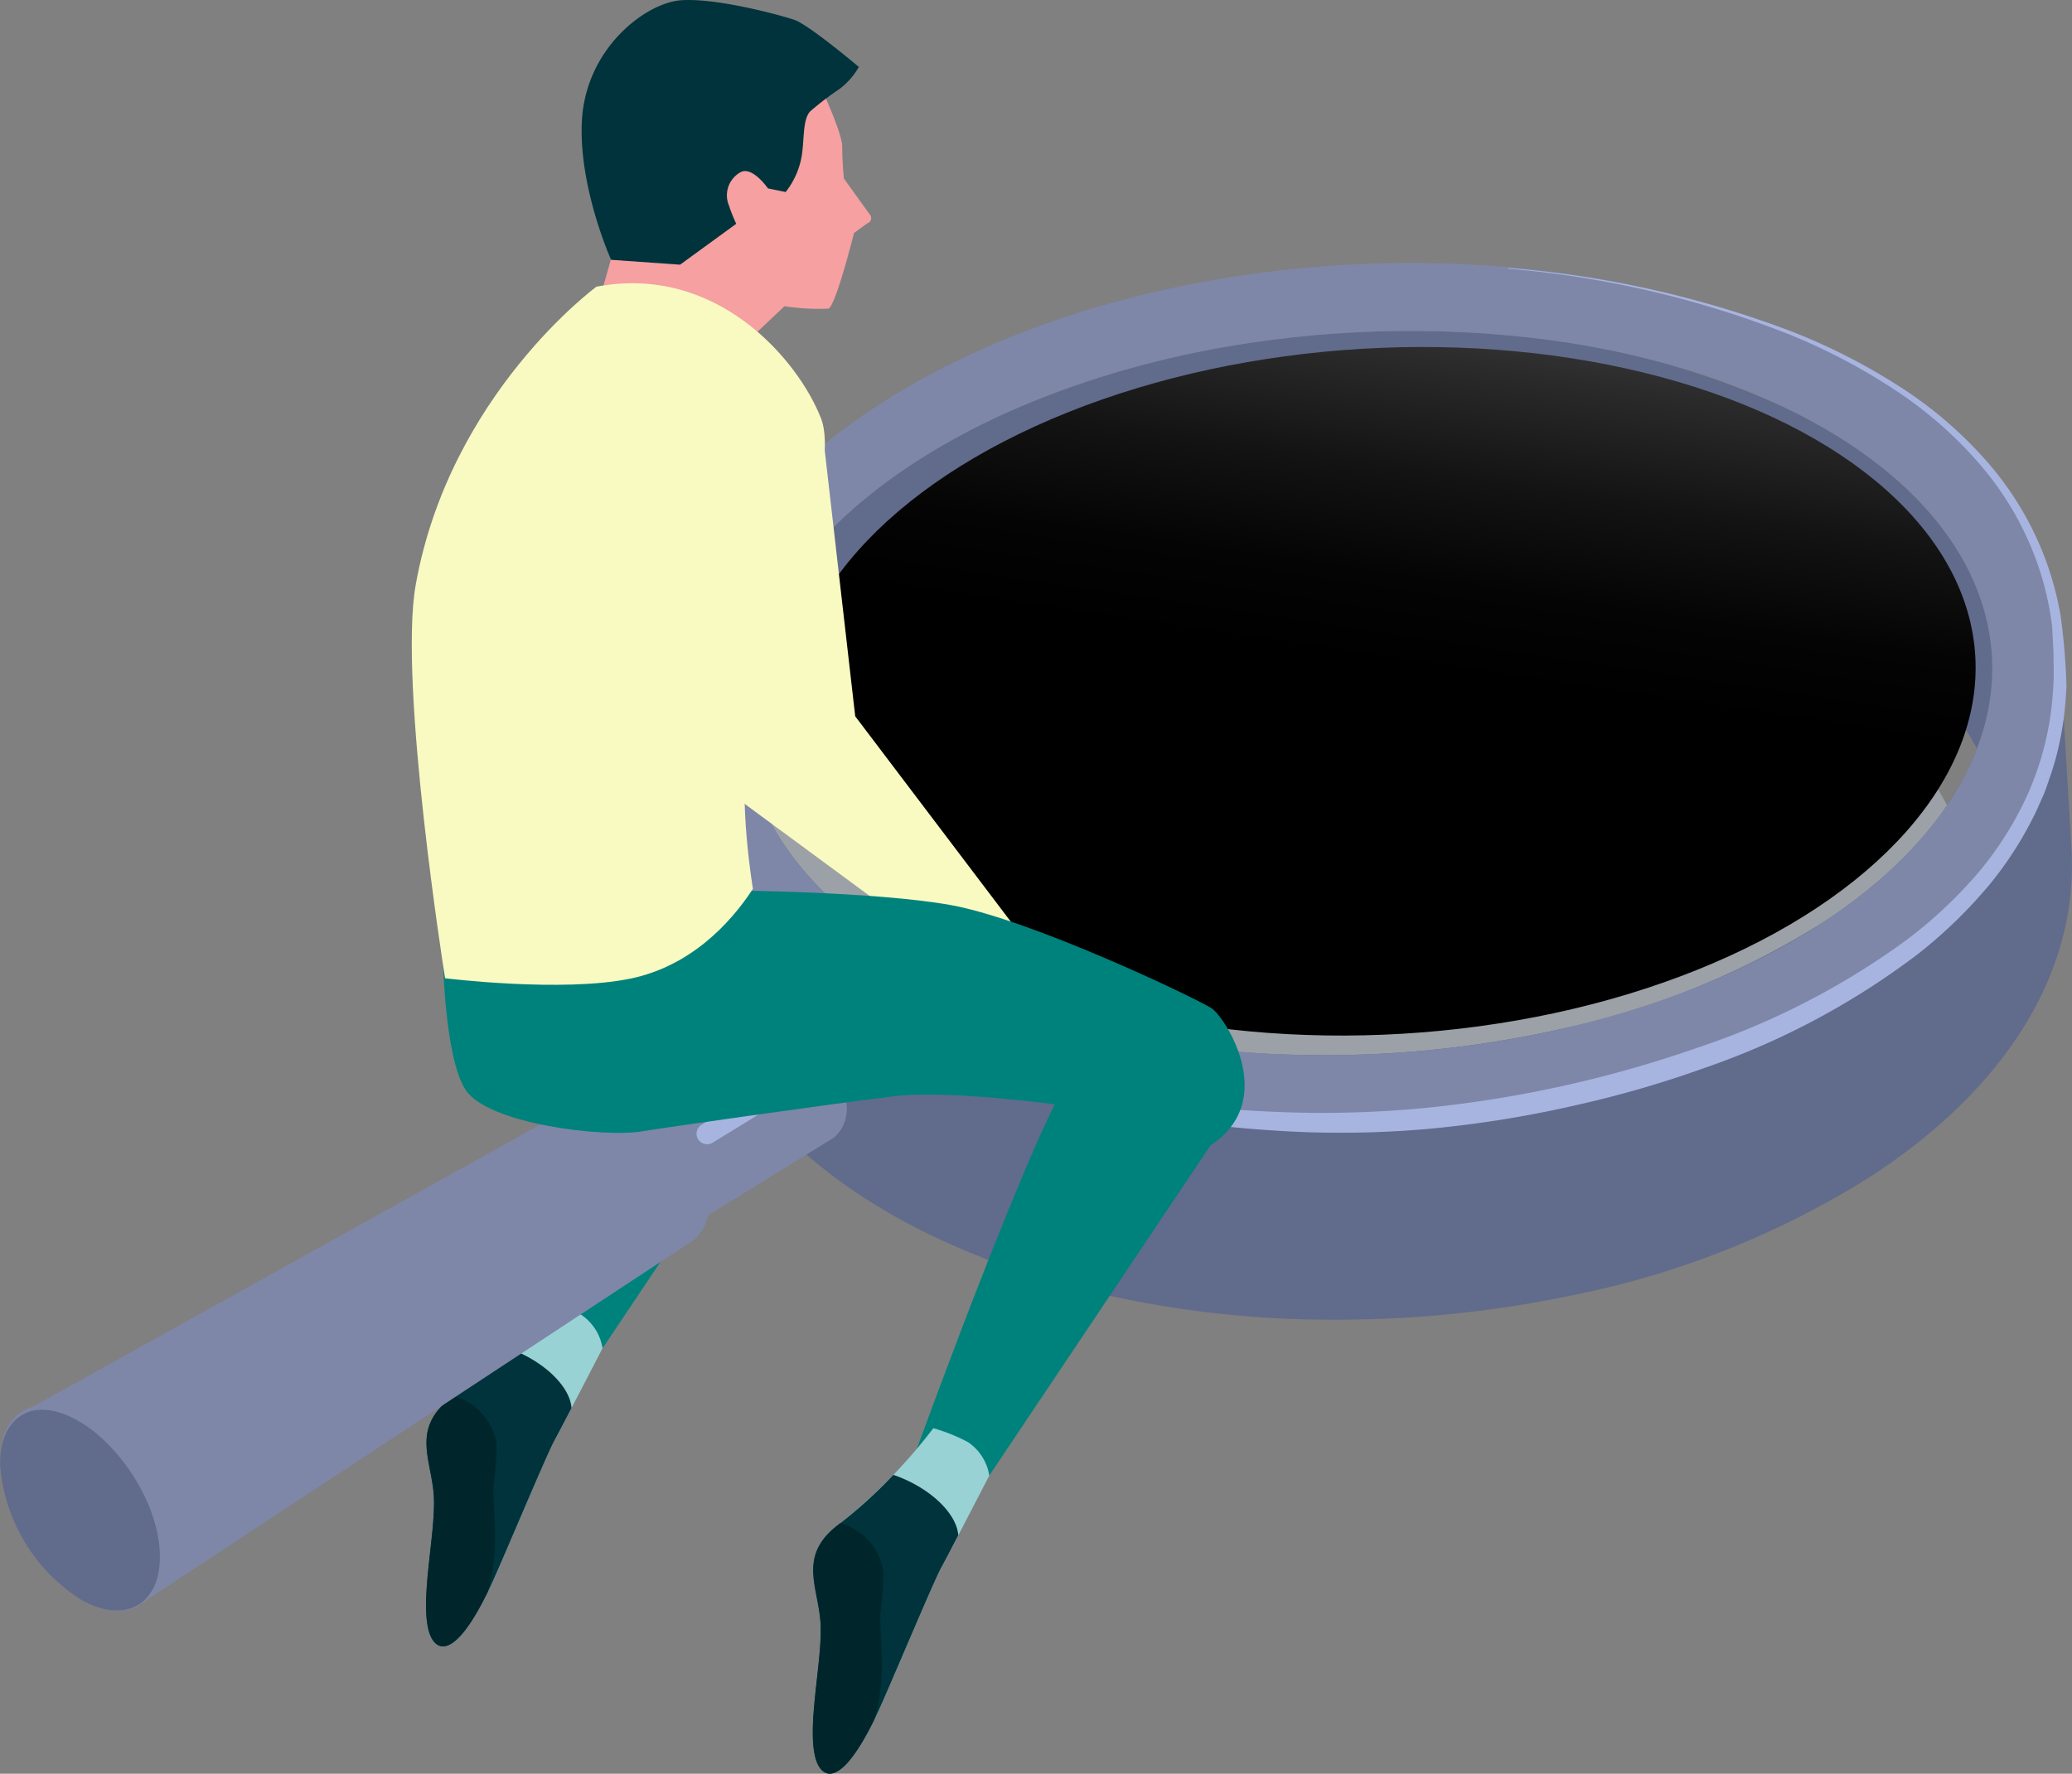 <svg xmlns="http://www.w3.org/2000/svg" xmlns:xlink="http://www.w3.org/1999/xlink" width="170.486" height="145.983" viewBox="0 0 170.486 145.983">
  <rect x="0" y="0" width="170.486" height="145.983" fill="#808080" stroke="none"/>
  <defs>
    <linearGradient id="linear-gradient" x1="56.841" y1="-99.026" x2="56.352" y2="-101.187" gradientUnits="objectBoundingBox">
      <stop offset="0" stop-color="#616b8c"/>
      <stop offset="0.297" stop-color="#5b6585"/>
      <stop offset="0.699" stop-color="#4c5574"/>
      <stop offset="1" stop-color="#3d4663"/>
    </linearGradient>
    <linearGradient id="linear-gradient-2" x1="51.141" y1="-71.964" x2="50.638" y2="-73.753" gradientUnits="objectBoundingBox">
      <stop offset="0.374" stop-color="#616b8c"/>
      <stop offset="0.431" stop-color="#586282"/>
      <stop offset="0.575" stop-color="#495271"/>
      <stop offset="0.728" stop-color="#404966"/>
      <stop offset="0.905" stop-color="#3d4663"/>
    </linearGradient>
    <linearGradient id="linear-gradient-3" x1="29.728" y1="11.169" x2="30.143" y2="10.036" gradientUnits="objectBoundingBox">
      <stop offset="0"/>
      <stop offset="0.105" stop-color="#040404"/>
      <stop offset="0.228" stop-color="#131313"/>
      <stop offset="0.362" stop-color="#2b2b2b"/>
      <stop offset="0.502" stop-color="#4c4c4c"/>
      <stop offset="0.647" stop-color="#777"/>
      <stop offset="0.797" stop-color="#ababab"/>
      <stop offset="0.948" stop-color="#e8e8e8"/>
      <stop offset="1" stop-color="#fff"/>
    </linearGradient>
    <linearGradient id="linear-gradient-4" x1="8.911" y1="1.147" x2="8.628" y2="0.595" gradientUnits="objectBoundingBox">
      <stop offset="0.383" stop-color="#3d4663"/>
      <stop offset="0.505" stop-color="#48516e"/>
      <stop offset="0.725" stop-color="#666f8e"/>
      <stop offset="0.876" stop-color="#7e87a8"/>
    </linearGradient>
  </defs>
  <g id="Group_59150" data-name="Group 59150" transform="translate(-4936.237 -15088.522)">
    <g id="Group_59144" data-name="Group 59144" transform="translate(4971.29 15168.35)">
      <path id="Path_189103" data-name="Path 189103" d="M5022.573,15220.054c-2.5,1.866-15.941,26.322-15.941,26.322l5.974,2.162,20.86-31.141S5025.072,15218.188,5022.573,15220.054Z" transform="translate(-4998.082 -15217.397)" fill="#00827c"/>
      <path id="Path_189104" data-name="Path 189104" d="M4994.951,15269.3c-3.367,2.549-1.7,5.061-1.49,8.041s-1.155,8.5-.406,11.2c.443,1.6,2.057,2.9,5.248-4.047.842-1.836,4.488-10.537,5.078-11.607s3.971-7.615,3.971-7.615a4.094,4.094,0,0,0-1.752-2.752,14.378,14.378,0,0,0-2.851-1.145A43.928,43.928,0,0,1,4994.951,15269.3Z" transform="translate(-4992.828 -15234.137)" fill="#99d2d4"/>
      <path id="Path_189105" data-name="Path 189105" d="M4994.951,15271.664c-3.367,2.55-1.7,5.061-1.49,8.041s-1.155,8.5-.406,11.2c.443,1.6,2.057,2.905,5.248-4.047.842-1.835,4.488-10.536,5.078-11.607.21-.382.779-1.466,1.42-2.7-.14-1.839-2.391-3.959-5.339-4.972A38.463,38.463,0,0,1,4994.951,15271.664Z" transform="translate(-4992.828 -15236.498)" fill="#00333b"/>
      <path id="Path_189106" data-name="Path 189106" d="M4994.951,15274.105c-3.367,2.549-1.7,5.061-1.49,8.041s-1.155,8.5-.406,11.2c.426,1.533,1.936,2.779,4.885-3.291a17.275,17.275,0,0,0,.573-4.691c-.032-1.35-.15-2.7-.12-4.049a24.809,24.809,0,0,0,.249-3.309,4.911,4.911,0,0,0-3.557-4.012C4995.039,15274.033,4995,15274.07,4994.951,15274.105Z" transform="translate(-4992.828 -15238.938)" fill="#00262c"/>
    </g>
    <g id="Group_59147" data-name="Group 59147" transform="translate(4936.237 15110.166)">
      <g id="magnifier">
        <g id="Group_59145" data-name="Group 59145" transform="translate(55.579)">
          <path id="Path_189107" data-name="Path 189107" d="M5117.819,15215.037c-18.759,9.243-47.019,8.407-66.532-1.295a4.03,4.03,0,0,0,.219-1.7,9.334,9.334,0,0,0-4.683-7.027,2.826,2.826,0,0,0-3.209.06l-2.732,1.883c-14.6-12.631-11.988-29.206,7.107-38.614,20.808-10.252,54.825-10.117,74.108,2.778S5138.629,15204.784,5117.819,15215.037Z" transform="translate(-5028.086 -15137.755)" fill="#bfccd9" opacity="0.43" style="mix-blend-mode: multiply;isolation: isolate"/>
          <path id="Path_189108" data-name="Path 189108" d="M5049.71,15158.584a55.691,55.691,0,0,1,7.45-4.1,76.974,76.974,0,0,1,21.361-6.053,88.5,88.5,0,0,1,20.708-.441,66.556,66.556,0,0,1,23.1,6.262c6.9,3.455,11.632,7.84,14.157,12.623,3.885-10.121-1.217-20.783-15.057-27.711a66.64,66.64,0,0,0-23.1-6.26,88.5,88.5,0,0,0-20.708.441,77.026,77.026,0,0,0-21.36,6.051,55.834,55.834,0,0,0-7.451,4.1c-12.918,8.523-16.716,19.715-11.655,29.3C5039.093,15167.752,5043.266,15162.836,5049.71,15158.584Z" transform="translate(-5029.401 -15126.901)" fill="url(#linear-gradient)"/>
          <path id="Path_189109" data-name="Path 189109" d="M5079.032,15229.531q3.473.047,7.014-.162a92.983,92.983,0,0,0,13.6-1.809,72.583,72.583,0,0,0,24.934-9.955c11.1-7.322,16.887-16.861,16.29-26.857l-1.02-17.082-5.6.336c.883,7.859-3.644,16.121-13.708,22.762a66.6,66.6,0,0,1-22.194,8.963,88.585,88.585,0,0,1-20.613,2.025,77.983,77.983,0,0,1-20.589-3.059,56.861,56.861,0,0,1-9.226-3.6c-10.783-5.4-16.261-13.059-16.318-20.971l-5.522,1.332.937,16.084c.6,10,7.475,18.779,19.369,24.73a63.8,63.8,0,0,0,12.08,4.516A84.645,84.645,0,0,0,5079.032,15229.531Z" transform="translate(-5026.008 -15142.569)" fill="url(#linear-gradient-2)"/>
          <path id="Path_189110" data-name="Path 189110" d="M5120.66,15130.568c-10.994-5.254-25.146-7.811-39.826-6.936s-28.366,5.055-38.537,11.764c-11.1,7.324-16.886,16.863-16.29,26.859s7.474,18.779,19.368,24.73c10.9,5.453,24.982,7.975,39.662,7.1s28.366-5.055,38.537-11.764c11.1-7.326,16.887-16.865,16.29-26.859S5133.819,15136.857,5120.66,15130.568Zm-.163,47.088c-19.363,12.775-51.876,14.715-72.621,4.334s-21.864-29.154-2.5-41.93,51.877-14.715,72.621-4.334S5139.86,15164.881,5120.5,15177.656Z" transform="translate(-5025.965 -15123.464)" fill="#7e87a8"/>
          <path id="Path_189111" data-name="Path 189111" d="M5068.466,15194.436q3.311.451,6.585.66a81.376,81.376,0,0,0,12.813-.105,91.3,91.3,0,0,0,11.984-1.895,88.5,88.5,0,0,0,10.9-3.141,62.71,62.71,0,0,0,17.5-9.34,38.981,38.981,0,0,0,5.981-5.809,29.8,29.8,0,0,0,3.8-6q.33-.735.64-1.434c.186-.473.333-.945.494-1.4a22.919,22.919,0,0,0,.727-2.588,25.053,25.053,0,0,0,.573-4.205c.021-.217.033-.42.042-.613a54.6,54.6,0,0,0-.474-5.758,25.73,25.73,0,0,0-1.611-5.6,26.132,26.132,0,0,0-4.353-7.031,33.7,33.7,0,0,0-7.07-6.148,50.256,50.256,0,0,0-9.222-4.723,84.315,84.315,0,0,0-22.646-5.135l-.573-.051c.009.021.02.043.029.063.18.018.359.033.539.049a81.128,81.128,0,0,1,22.54,5.35,49.278,49.278,0,0,1,9.082,4.82,33.2,33.2,0,0,1,6.866,6.16,25.417,25.417,0,0,1,4.139,6.918,24.942,24.942,0,0,1,1.467,5.381c-.035,0-.026.006,0,.006.039.246.075.492.106.734,0,.061.006.121.009.18.022.428.041.789.056,1.08.027.508.042.8.046.867,0,.037,0,.332.008.873a20.5,20.5,0,0,1-.064,2.537,24.5,24.5,0,0,1-2.457,9.137,28.056,28.056,0,0,1-3.723,5.674,37.4,37.4,0,0,1-5.862,5.488,62.6,62.6,0,0,1-17.18,8.857,97.122,97.122,0,0,1-22.453,4.965,88.009,88.009,0,0,1-12.569.307,101.018,101.018,0,0,1-13.088-1.424,74.427,74.427,0,0,1-13.152-3.529,46.094,46.094,0,0,1-12.027-6.854,29.7,29.7,0,0,1-8.722-10.951,41.005,41.005,0,0,1-1.952-7.1,28.482,28.482,0,0,0,1.744,7.17,25.061,25.061,0,0,0,1.571,3.223,25.948,25.948,0,0,0,1.985,2.98,31,31,0,0,0,2.348,2.7c.836.848,1.721,1.643,2.629,2.406a47.184,47.184,0,0,0,12.162,7.09,76.357,76.357,0,0,0,13.192,4C5064.042,15193.75,5066.26,15194.127,5068.466,15194.436Z" transform="translate(-5026.052 -15123.714)" fill="#a8b4e0"/>
          <ellipse id="Ellipse_470" data-name="Ellipse 470" cx="48.903" cy="28.235" rx="48.903" ry="28.235" transform="translate(7.634 9.978) rotate(-3.414)" fill="url(#linear-gradient-3)" style="mix-blend-mode: screen;isolation: isolate"/>
        </g>
        <g id="Group_59146" data-name="Group 59146" transform="translate(0 61.53)">
          <path id="Path_189112" data-name="Path 189112" d="M5036.809,15230.617a9.331,9.331,0,0,0-4.309-7.264,2.829,2.829,0,0,0-3.208-.109l-11.839,7.279,6.274,10.156,11.746-7.244a1.878,1.878,0,0,0,.316-.2A3.11,3.11,0,0,0,5036.809,15230.617Z" transform="translate(-4967.147 -15222.8)" fill="#7e87a8"/>
          <path id="Path_189113" data-name="Path 189113" d="M4995.812,15242.326a11.353,11.353,0,0,0-5.349-8.77c-1.581-.863-2.978-.831-3.9-.084l-46.969,26.131,9.372,15.953,45.266-29.783a2.385,2.385,0,0,0,.381-.244A3.778,3.778,0,0,0,4995.812,15242.326Z" transform="translate(-4937.514 -15226.647)" fill="url(#linear-gradient-4)"/>
          <path id="Path_189114" data-name="Path 189114" d="M4949.488,15287.509c.1,4.165-2.784,5.924-6.441,3.929a14.444,14.444,0,0,1-6.8-11.156c-.1-4.166,2.783-5.925,6.441-3.929A14.44,14.44,0,0,1,4949.488,15287.509Z" transform="translate(-4936.238 -15242.868)" fill="#616b8c"/>
          <path id="Path_189115" data-name="Path 189115" d="M4949.393,15287.391l-.042-.516c-.008-.084-.014-.18-.024-.281s-.035-.215-.055-.336-.041-.25-.063-.389-.064-.283-.1-.437a12.786,12.786,0,0,0-.715-2.154,16.017,16.017,0,0,0-3.658-5.221,11.957,11.957,0,0,0-1.461-1.172c-.133-.09-.28-.172-.421-.258l-.215-.129-.1-.057-.108-.059a7.257,7.257,0,0,0-.892-.408,5.189,5.189,0,0,0-1.945-.375,3.128,3.128,0,0,0-1.891.668,3.726,3.726,0,0,0-1.166,1.746,5.82,5.82,0,0,0-.241,1.059,8.817,8.817,0,0,0-.055,1.09l.035.545c.007.09.01.182.021.271l.04.27c.027.18.05.359.082.539l.118.531.06.266.077.262.152.52.184.508c.061.17.12.34.194.5a16.3,16.3,0,0,0,2.106,3.633,13.457,13.457,0,0,0,2.816,2.73,8.913,8.913,0,0,0,1.581.9,6.1,6.1,0,0,0,1.634.457,3.824,3.824,0,0,0,1.546-.117,3.085,3.085,0,0,0,1.21-.68,3.953,3.953,0,0,0,1.1-1.943,6.384,6.384,0,0,0,.191-1.445c.009-.166,0-.3,0-.389s0-.133,0-.133Zm.189,0v.133c0,.09,0,.219-.011.393a6.481,6.481,0,0,1-.234,1.477,4.744,4.744,0,0,1-.4.988,3.614,3.614,0,0,1-.782.98,3.2,3.2,0,0,1-1.249.666,3.957,3.957,0,0,1-1.562.088,6.1,6.1,0,0,1-1.634-.469,7.671,7.671,0,0,1-.8-.41,9.021,9.021,0,0,1-.78-.5,13.457,13.457,0,0,1-2.816-2.73,16.3,16.3,0,0,1-2.106-3.633c-.075-.162-.133-.332-.194-.5l-.184-.508-.152-.52-.077-.262-.06-.266-.118-.531c-.032-.18-.055-.359-.082-.539l-.04-.27c-.011-.09-.013-.182-.021-.271l-.037-.545a7.326,7.326,0,0,1,.241-2.166,4,4,0,0,1,1.088-1.885,3.427,3.427,0,0,1,2-.875,4.244,4.244,0,0,1,1.091.031,5.954,5.954,0,0,1,1.04.258,7.891,7.891,0,0,1,.96.416l.116.059c.013.008.011,0,.064.037l.054.031.214.129c.142.088.284.168.423.262a12.308,12.308,0,0,1,1.538,1.238,14.478,14.478,0,0,1,2.256,2.771c.148.234.295.461.417.7s.261.453.363.684l.316.664c.091.221.179.434.264.643a13.437,13.437,0,0,1,.663,2.223c.031.158.067.307.089.447l.053.4.045.344c.008.105.011.2.016.287.018.346.028.529.028.529Z" transform="translate(-4936.237 -15242.748)" fill="#7e87a8"/>
          <path id="Path_189116" data-name="Path 189116" d="M5038.894,15230.641l-8.831,5.413a.867.867,0,0,1-.906-1.478l8.831-5.413a.867.867,0,0,1,.906,1.478Z" transform="translate(-4971.446 -15225.173)" fill="#a8b4e0"/>
        </g>
      </g>
    </g>
    <g id="Group_59149" data-name="Group 59149" transform="translate(4970.119 15088.522)">
      <g id="Group_59148" data-name="Group 59148" transform="translate(32.993 87.48)">
        <path id="Path_189117" data-name="Path 189117" d="M5071.194,15230.229c-2.5,1.865-13.188,31.325-13.188,31.325l5.974,2.161,20.86-31.141S5073.693,15228.363,5071.194,15230.229Z" transform="translate(-5049.456 -15229.753)" fill="#00827c"/>
        <path id="Path_189118" data-name="Path 189118" d="M5046.325,15286.217c-3.367,2.551-1.7,5.061-1.49,8.041s-1.155,8.5-.406,11.2c.444,1.6,2.057,2.9,5.248-4.047.842-1.834,4.488-10.537,5.077-11.607s3.972-7.615,3.972-7.615a4.094,4.094,0,0,0-1.752-2.752,14.392,14.392,0,0,0-2.852-1.145A43.915,43.915,0,0,1,5046.325,15286.217Z" transform="translate(-5044.202 -15248.227)" fill="#99d2d4"/>
        <path id="Path_189119" data-name="Path 189119" d="M5046.325,15288.576c-3.367,2.551-1.7,5.062-1.49,8.041s-1.155,8.5-.406,11.2c.444,1.6,2.057,2.905,5.248-4.047.842-1.835,4.488-10.536,5.077-11.607.211-.382.779-1.466,1.421-2.7-.14-1.838-2.391-3.959-5.339-4.972A38.416,38.416,0,0,1,5046.325,15288.576Z" transform="translate(-5044.202 -15250.588)" fill="#00333b"/>
        <path id="Path_189120" data-name="Path 189120" d="M5046.325,15291.018c-3.367,2.551-1.7,5.061-1.49,8.041s-1.155,8.5-.406,11.2c.427,1.533,1.937,2.781,4.885-3.291a17.28,17.28,0,0,0,.573-4.689c-.032-1.35-.149-2.7-.12-4.051a24.786,24.786,0,0,0,.249-3.309,4.911,4.911,0,0,0-3.557-4.012C5046.413,15290.945,5046.37,15290.982,5046.325,15291.018Z" transform="translate(-5044.202 -15253.027)" fill="#00262c"/>
      </g>
      <path id="Path_189121" data-name="Path 189121" d="M5038.393,15144.127l-11.25,7.166,2.813,22.969,16.272,11.986,9.174,1.139-14.2-18.75Z" transform="translate(-5004.716 -15109.684)" fill="#f9fac1"/>
      <path id="Path_189122" data-name="Path 189122" d="M5035.947,15106.99s-.134-1.406-.134-2.611-1.942-5.289-1.942-5.289c-8.136-4.018-16.473,12.389-16.473,12.389l-1.607,5.658,11.451,3.984,3.817-3.617a18.421,18.421,0,0,0,3.616.2c.6-.2,2.109-6.227,2.109-6.227l1.114-.809a.435.435,0,0,0,.2-.686Z" transform="translate(-5000.396 -15092.303)" fill="#f6a0a1"/>
      <path id="Path_189123" data-name="Path 189123" d="M5021.688,15088.542c-2.912.2-7.913,3.973-8.176,10.048-.236,5.45,2.411,11.316,2.411,11.316l5.675.4,4.62-3.365a13.384,13.384,0,0,1-.6-1.507,2.17,2.17,0,0,1,1-2.762c.972-.442,2.21,1.355,2.21,1.355l1.456.3a6.574,6.574,0,0,0,1.206-2.428c.4-1.506.1-3.4.8-4.2a24.208,24.208,0,0,1,2.36-1.808,5.948,5.948,0,0,0,1.658-1.858s-4.118-3.482-5.324-3.884S5024.6,15088.342,5021.688,15088.542Z" transform="translate(-4999.522 -15088.522)" fill="#00333b"/>
      <path id="Path_189124" data-name="Path 189124" d="M5058.315,15216.54c-1.206-.8-14.872-7.329-21.515-8.51-6.286-1.117-18.263-1.2-18.263-1.2l-23.5,4.754s.066,8.839,1.875,11.651,11.406,3.981,14.6,3.416c1.2-.214,15.669-2.277,20.692-2.88s15.67,1,15.67,1,5.826,4.986,8.236,4.085C5064.845,15225.595,5059.521,15217.343,5058.315,15216.54Z" transform="translate(-4992.496 -15133.549)" fill="#00827c"/>
      <path id="Path_189125" data-name="Path 189125" d="M5024.613,15137.289c-1.875-4.822-8.572-12.725-18.482-10.848,0,0-12.054,8.838-14.866,24.508-1.458,8.121,2.411,32.41,2.411,32.41s9.685,1.2,15.294.02c4.873-1.025,8.136-4.471,10.037-7.379,0,0-1.224-7.238-.42-11.793S5026.488,15142.109,5024.613,15137.289Z" transform="translate(-4990.937 -15102.846)" fill="#f9fac1"/>
    </g>
  </g>
</svg>
